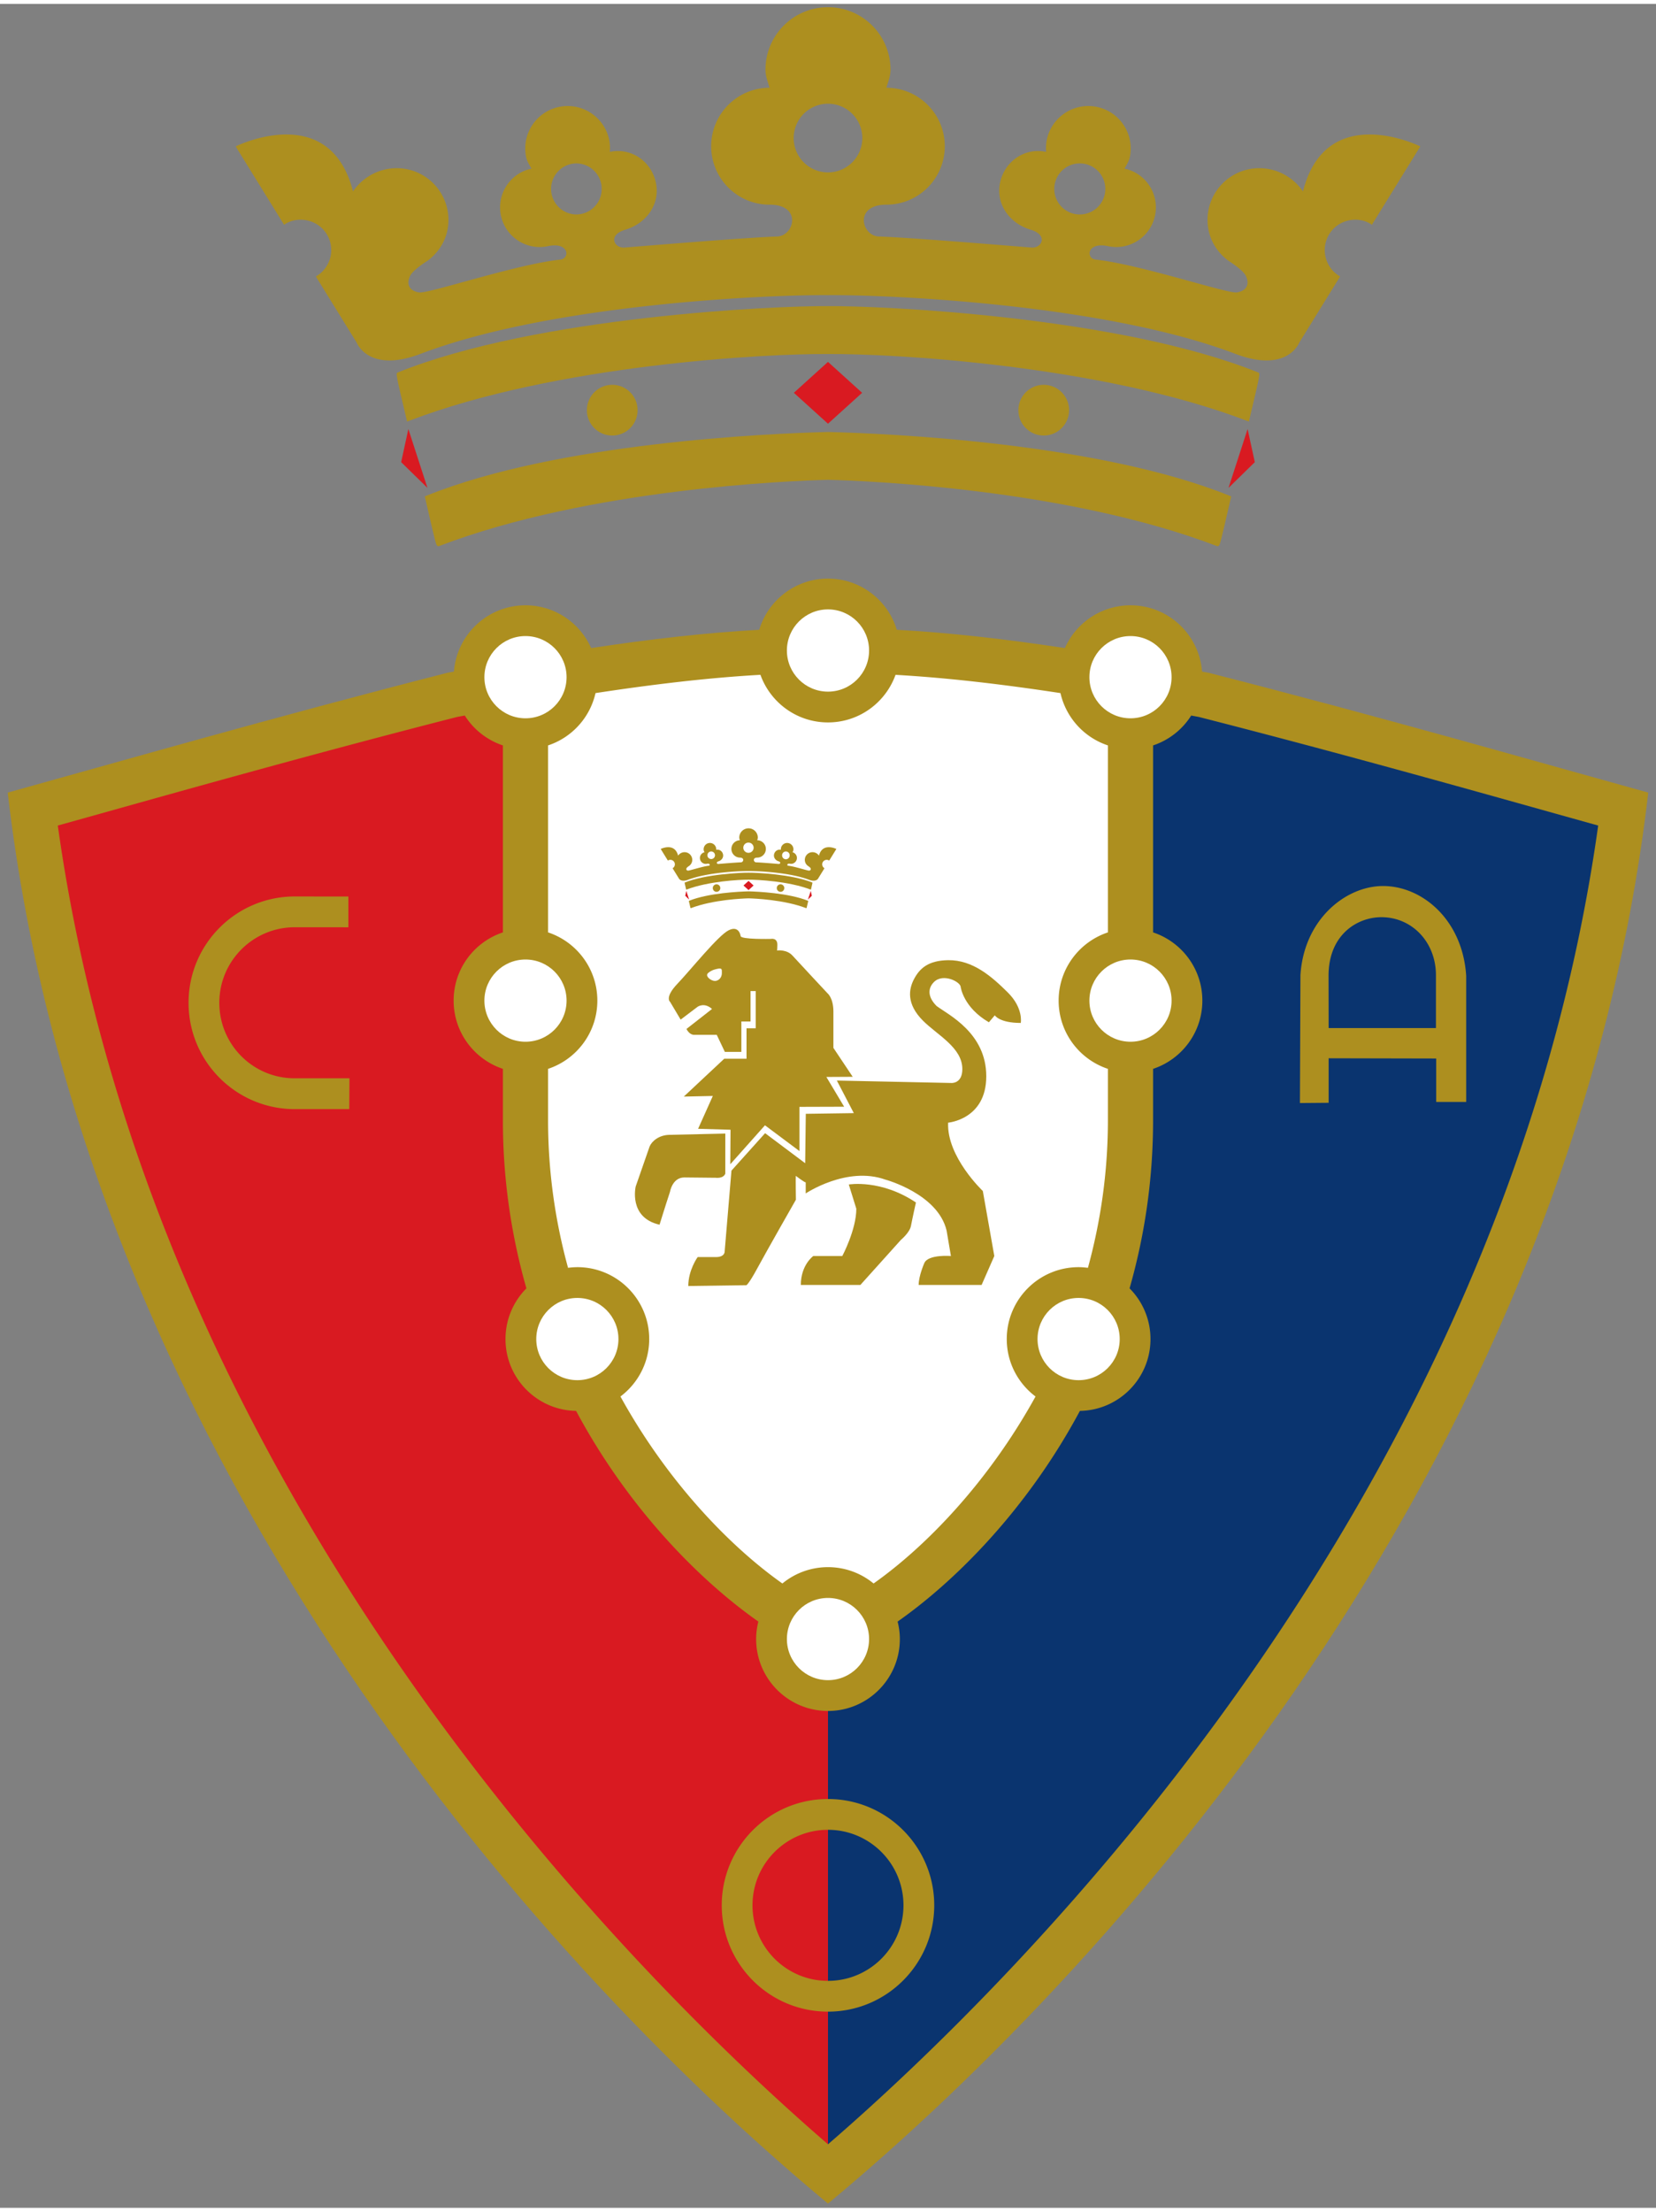<svg xmlns="http://www.w3.org/2000/svg" width="107.46" height="143.42" viewBox="0 0 427.049 567.943"><rect x="0" y="0" width="427.049" height="567.943" fill="#808080" stroke="none"/><path fill="#ad8f1f" d="M311.682 172.372c-.573-.107-1.124-.204-1.693-.31-.739-9.56-8.71-17.088-18.458-17.088-7.56 0-14.05 4.533-16.93 11.025-15.247-2.31-29.675-3.963-43.339-4.715-2.297-7.626-9.365-13.186-17.74-13.186s-15.445 5.56-17.739 13.186c-13.664.752-28.093 2.406-43.336 4.715-2.88-6.492-9.373-11.025-16.933-11.025-9.747 0-17.717 7.529-18.457 17.086-.57.107-1.123.204-1.696.31-44.869 11.456-86.34 23.399-113.375 30.878 19.562 167.998 133.12 298.469 211.535 363.604 78.416-65.135 191.973-195.606 211.535-363.604-27.035-7.48-68.506-19.422-113.374-30.876"/><path fill="#0a346f" d="M401.496 208.765c-25.792-7.226-57.87-16.211-92.327-25.012-.657-.124-1.325-.242-1.984-.364a18.55 18.55 0 0 1-9.83 7.697v48.183c7.377 2.442 12.707 9.385 12.707 17.584s-5.329 15.14-12.707 17.582v13.237c0 15.618-2.273 30.079-6.06 43.33a18.47 18.47 0 0 1 5.391 13.066c0 10.124-8.122 18.337-18.203 18.513-13.602 25.368-32.104 43.842-47.007 54.285.361 1.445.575 2.95.575 4.508 0 10.233-8.295 18.529-18.529 18.529v111.669c49.072-42.38 174.284-165.99 198.616-339.837z"/><path fill="#d91a21" d="M194.992 421.373c0-1.558.213-3.062.574-4.508-14.904-10.443-33.404-28.917-47.004-54.285-10.083-.176-18.205-8.39-18.205-18.513 0-5.1 2.062-9.715 5.393-13.065a157 157 0 0 1-6.06-43.33v-13.238c-7.378-2.443-12.707-9.385-12.707-17.582 0-8.2 5.33-15.141 12.706-17.584v-48.183a18.56 18.56 0 0 1-9.83-7.697c-.66.122-1.328.24-1.986.364-34.455 8.8-66.534 17.786-92.327 25.012l-10.64 2.97C39.237 385.582 164.45 509.192 213.521 551.572v-111.67c-10.234 0-18.529-8.296-18.529-18.53z"/><path fill="#fff" d="M141.336 191.085v48.183c7.378 2.443 12.706 9.385 12.706 17.584 0 8.197-5.328 15.139-12.706 17.582v13.238c0 13.535 1.92 26.249 5.152 38.037a19 19 0 0 1 2.398-.172c10.233 0 18.531 8.296 18.531 18.53 0 6.058-2.92 11.422-7.418 14.802 12.24 22.173 28.38 38.747 41.762 48.186a18.45 18.45 0 0 1 11.76-4.211 18.45 18.45 0 0 1 11.756 4.209c13.382-9.438 29.525-26.011 41.767-48.184-4.498-3.38-7.42-8.744-7.42-14.802 0-10.234 8.298-18.53 18.531-18.53.815 0 1.612.07 2.4.172 3.23-11.79 5.151-24.503 5.151-38.038v-13.237c-7.376-2.443-12.705-9.385-12.705-17.582s5.33-15.14 12.705-17.584v-48.183a18.55 18.55 0 0 1-12.234-13.481c-14.452-2.2-28.8-3.93-42.533-4.707-2.57 7.146-9.388 12.263-17.418 12.263-8.034 0-14.853-5.123-17.422-12.271-13.696.773-28.05 2.508-42.527 4.713a18.54 18.54 0 0 1-12.236 13.483"/><path fill="#ad8f1f" d="M172.578 291.442c-2.68.06-4.518 1.668-5.063 3.019l-3.577 10.276s-1.94 8.035 6.148 9.859c0 0 1.417-4.62 2.696-8.487 0 0 .604-3.69 3.69-3.69l8.09.083s1.927.287 2.477-1.051l.006-10.34c.001-.002-11.52.268-14.467.33zm87.312-36.694c-4.084-4.043-9.002-8.412-15.386-8.317-5.087.075-7.318 2.075-8.785 4.852-1.362 2.57-2.062 6.38 2.298 10.739 3.748 3.748 10.15 6.929 10.15 12.474 0 3.81-2.825 3.58-2.825 3.58l-29.532-.626 4.372 8.394-12.382.178-.16 12.732-10.334-7.743-8.678 9.652-1.75 20.799s.132 1.479-2.28 1.479h-4.687s-2.414 3.312-2.414 7.453l15.004-.21s.657-.414 2.678-4.141c2.711-5 10.066-17.88 10.066-17.88s-.079-5.876-.019-6.155c0 0 2.148 1.648 2.553 1.69v2.839s10.62-7.124 20.542-3.561c0 0 13.532 3.627 15.788 13.127l1.113 6.56s-5.836-.483-6.854 1.81c0 0-1.463 3.287-1.463 5.653h16.23l3.278-7.461-2.962-16.755s-9.342-8.815-8.948-17.612c0 0 9.837-.808 9.837-11.952s-9.71-15.81-12.809-18.106c-2.4-2.401-2.23-4.632-.685-6.176 2.382-2.382 6.9-.028 6.9 1.299 0 0 .683 5.254 7.274 9.067l1.518-1.792s1.151 1.963 6.698 1.963c.002-.001.733-3.811-3.347-7.853z"/><path fill="#ad8f1f" d="m218.887 304.235 1.942 6.249c0 5.392-3.615 12.178-3.615 12.178h-7.483s-3.213 2.284-3.213 7.46h15.353l10.446-11.604s2.257-1.868 2.59-3.573c.484-2.5 1.294-6.07 1.294-6.07-9.063-6.07-17.314-4.64-17.314-4.64m1.009-27.752-4.979-7.453v-9.341c0-3.552-1.524-4.737-1.524-4.737s-7.508-8.03-9.032-9.712c-1.41-1.557-3.67-1.352-3.996-1.313.047-.09.102-.415.102-1.488 0-1.868-1.69-1.493-1.69-1.493s-7.788.186-7.788-.748c0 0-.339-2.802-3.046-1.493-2.708 1.304-9.878 10.27-13.264 13.82-3.385 3.549-1.86 4.669-1.86 4.669l2.707 4.55 4.378-3.311s1.723-1.23 3.712.57l-6.586 5.146c.845 1.68 2.051 1.518 2.051 1.518h5.755l2.092 4.399h4.254v-7.844h2.368v-7.831h1.332v9.593h-2.369v7.847h-5.754l-10.423 9.749 7.49-.163-3.799 8.46 8.362.246-.062 8.892 8.944-10.036 8.887 6.638v-11.39l11.53-.036-4.585-7.67z"/><path fill="#fff" d="M184.295 248.83c-.956.272-1.58.802-1.742.965-.776.776.805 1.985 1.8 1.985.992 0 1.798-.888 1.798-1.985.001-1.097.18-1.535-1.856-.964z"/><path fill="#d91a21" d="m194.338 227.183-1.305-1.182-1.306 1.182 1.306 1.182z"/><circle cx="201.284" cy="227.847" r=".97" fill="#ad8f1f"/><circle cx="184.782" cy="227.847" r=".97" fill="#ad8f1f"/><path fill="#d91a21" d="m208.349 230.816.73-2.246.276 1.263zm-30.635 0-.73-2.246-.276 1.263z"/><path fill="#ad8f1f" d="M193.036 228.693c-2.335.06-10.33.415-15.346 2.435l-.06.024.014.063c.41 1.779.418 1.783.461 1.804l.03.015.031-.012c5.755-2.195 13.391-2.49 14.868-2.527 1.476.037 9.11.332 14.866 2.527l.03.01.03-.013c.044-.021.05-.024.46-1.805l.014-.063-.06-.024c-5.013-2.02-13.007-2.374-15.338-2.434m16.44-2.275c-5.34-2.15-14.469-2.55-16.443-2.532-1.972-.017-11.103.382-16.444 2.533-.07.03-.07.03.34 1.762l.02.084.08-.031c5.595-2.136 13.631-2.566 16.005-2.548h.002c2.374-.018 10.41.412 16.001 2.548l.081.03.02-.083c.41-1.734.41-1.734.338-1.763"/><path fill="#ad8f1f" d="M211.198 219.488a2.03 2.03 0 0 0-1.67-.888 1.977 1.977 0 0 0-1.98 1.978c0 .65.313 1.197.796 1.555 0 0 .554.345.668.576.167.347.011.583-.342.64s-3.7-1.073-5.394-1.254c-.387-.038-.35-.688.468-.515a1.516 1.516 0 0 0 .629-2.963c.075-.133.167-.275.202-.431a1.624 1.624 0 0 0-1.248-1.926 1.626 1.626 0 0 0-1.924 1.25q-.047.238-.028.469c-.817-.175-1.586.356-1.76 1.176-.173.818.365 1.556 1.166 1.796.69.205.426.708.044.685-.275-.021-4.64-.39-5.874-.424-.644-.056-.918-1.216.316-1.216a2.234 2.234 0 0 0 2.231-2.236 2.233 2.233 0 0 0-2.23-2.233c.062-.217.158-.447.158-.685a2.392 2.392 0 0 0-4.784 0c0 .237.092.468.16.685a2.235 2.235 0 0 0 0 4.469c1.232 0 .957 1.16.313 1.216-1.235.035-5.599.403-5.875.424-.38.023-.644-.48.045-.685.802-.24 1.341-.978 1.167-1.796-.174-.82-.944-1.351-1.762-1.176a1.6 1.6 0 0 0-.026-.47 1.625 1.625 0 0 0-1.924-1.25 1.626 1.626 0 0 0-1.25 1.927c.034.156.128.298.203.43a1.516 1.516 0 0 0-1.167 1.797c.173.82.98 1.34 1.795 1.167.818-.172.854.478.468.515-1.694.18-5.04 1.31-5.394 1.255-.353-.058-.51-.293-.34-.641.113-.23.667-.576.667-.576.483-.358.795-.905.795-1.555a1.977 1.977 0 0 0-1.979-1.978c-.689 0-1.306.352-1.67.888-.895-3.508-4.487-1.72-4.487-1.72l1.85 2.996c.42-.303 1.065-.254 1.464.145a1.16 1.16 0 0 1-.248 1.83l1.563 2.53s.453 1.183 2.442.426c5.04-1.917 13.351-2.261 15.58-2.243 2.23-.02 10.54.326 15.58 2.243 1.988.757 2.44-.426 2.44-.426l1.563-2.53a1.2 1.2 0 0 1-.247-.19 1.16 1.16 0 0 1 0-1.64c.398-.398 1.043-.447 1.463-.145l1.85-2.995c.001 0-3.59-1.79-4.483 1.719m-27.795.882a.977.977 0 1 1 .003-1.954.977.977 0 0 1-.003 1.954m9.63-1.61a1.313 1.313 0 1 1 0-2.625 1.313 1.313 0 0 1 0 2.626zm8.654.632a.975.975 0 1 1 1.95 0 .976.976 0 1 1-1.949 0z"/><path fill="#d91a21" d="m222.324 100.217-8.803-7.966-8.804 7.966 8.804 7.967z"/><circle cx="269.157" cy="104.695" r="6.538" fill="#ad8f1f"/><circle cx="157.885" cy="104.695" r="6.54" fill="#ad8f1f"/><path fill="#d91a21" d="m321.731 109.565-4.921 15.153 6.782-6.629zm-211.5 15.153-4.923-15.153-1.858 8.524z"/><g fill="#ad8f1f"><path d="M213.547 110.31c-15.755.404-69.684 2.779-103.523 16.41l-.48.193.116.505c2.771 12.058 2.8 12.072 3.158 12.246l.236.114.247-.093c38.72-14.771 90.257-16.79 100.231-17.044 9.97.255 61.49 2.273 100.212 17.044l.243.092.238-.112c.358-.171.386-.186 3.16-12.247l.116-.505-.48-.193c-33.844-13.631-87.758-16.007-103.474-16.41m110.919-15.333c-36.022-14.511-97.623-17.206-110.94-17.095-13.313-.111-74.927 2.584-110.935 17.088-.554.242-.555.244 2.23 11.986l.16.674.646-.247c37.814-14.424 91.924-17.293 107.898-17.16h.01c15.97-.133 70.065 2.736 107.878 17.16l.648.247.158-.674c2.786-11.743 2.786-11.743 2.247-11.98z"/><path d="M336.006 48.319c-2.457-3.605-6.62-5.985-11.27-5.985-7.364 0-13.338 5.97-13.338 13.338 0 4.374 2.105 8.066 5.356 10.497 0 0 3.745 2.322 4.51 3.882 1.14 2.327.08 3.917-2.305 4.302-2.382.384-24.946-7.23-36.373-8.457-2.608-.247-2.362-4.642 3.156-3.468 5.517 1.17 10.94-2.35 12.111-7.867 1.173-5.517-2.348-10.94-7.866-12.114.5-.906 1.134-1.852 1.361-2.916 1.257-5.91-2.516-11.715-8.422-12.972-5.909-1.253-11.715 2.518-12.973 8.424-.223 1.062-.256 2.124-.175 3.153-5.517-1.17-10.708 2.413-11.882 7.93-1.172 5.518 2.46 10.507 7.865 12.114 4.656 1.384 2.874 4.784.31 4.61-1.863-.122-31.292-2.605-39.614-2.854-4.344-.373-6.2-8.198 2.12-8.198s15.063-6.745 15.063-15.064c0-8.32-6.742-15.064-15.064-15.064.443-1.462 1.07-3.021 1.07-4.625 0-8.911-7.216-16.133-16.126-16.133s-16.124 7.222-16.124 16.133c0 1.604.624 3.163 1.067 4.625-8.32 0-15.066 6.745-15.066 15.064s6.745 15.064 15.066 15.064c8.318 0 6.465 7.826 2.116 8.198-8.319.249-37.75 2.732-39.61 2.855-2.564.173-4.347-3.228.307-4.611 5.406-1.607 9.038-6.595 7.866-12.113s-6.364-9.1-11.88-7.931c.082-1.03.048-2.091-.176-3.153-1.257-5.906-7.064-9.677-12.972-8.424-5.907 1.257-9.679 7.064-8.423 12.972.227 1.064.861 2.01 1.36 2.916-5.517 1.174-9.038 6.596-7.865 12.114 1.172 5.517 6.594 9.038 12.112 7.867 5.517-1.174 5.763 3.22 3.155 3.468-11.426 1.228-33.99 8.84-36.374 8.457-2.382-.384-3.442-1.975-2.302-4.302.765-1.56 4.507-3.882 4.507-3.882 3.254-2.431 5.36-6.123 5.36-10.497 0-7.366-5.974-13.338-13.34-13.338-4.649 0-8.813 2.38-11.27 5.985-6.029-23.65-30.256-11.594-30.256-11.594l12.48 20.195c2.826-2.028 7.184-1.702 9.867.98a7.825 7.825 0 0 1-1.67 12.338l10.537 17.064s3.058 7.98 16.471 2.876c33.98-12.936 90.034-15.25 105.063-15.127 15.027-.124 71.07 2.19 105.05 15.127 13.413 5.105 16.471-2.876 16.471-2.876l10.54-17.064a7.827 7.827 0 0 1-1.672-12.337c2.682-2.683 7.04-3.01 9.867-.981l12.48-20.195s-24.226-12.054-30.256 11.594m-187.422 5.944a6.583 6.583 0 0 1 0-13.164 6.582 6.582 0 1 1 0 13.164m64.937-10.844a8.848 8.848 0 1 1 0-17.696c4.886 0 8.85 3.962 8.85 8.848s-3.964 8.848-8.85 8.848m58.355 4.262a6.584 6.584 0 0 1 6.582-6.582 6.582 6.582 0 1 1-6.582 6.582M56.558 257.409c0-10.751 8.714-19.466 19.465-19.466l13.814.012v-7.928l-13.814-.017c-15.132 0-27.397 12.267-27.397 27.399 0 15.13 12.26 27.404 27.391 27.404h14.055l.05-7.948h-14.15c-10.75 0-19.414-8.706-19.414-19.456m300.102-30.091c-9.596 0-20.398 8.557-21.302 22.964l-.135 32.962 7.406-.063v-11.475l27.738.06v11.2h7.733v-32.475c-.9-14.405-11.284-23.173-21.44-23.173m13.638 36.607H342.63l-.023-13.54c.023-10.657 7.582-15.161 13.9-15.033 7.844.159 13.792 6.603 13.792 14.929zM213.521 462.594c-15.133 0-27.398 12.267-27.398 27.398s12.265 27.397 27.398 27.397c15.13 0 27.398-12.265 27.398-27.397s-12.268-27.398-27.398-27.398m0 46.862c-10.75 0-19.465-8.712-19.465-19.463 0-10.75 8.715-19.465 19.465-19.465s19.465 8.715 19.465 19.465-8.715 19.463-19.465 19.463"/></g><g fill="#fff"><circle cx="213.521" cy="421.373" r="10.595"/><circle cx="291.531" cy="256.851" r="10.596"/><circle cx="135.513" cy="256.852" r="10.596"/><circle cx="148.888" cy="344.066" r="10.596"/><circle cx="291.531" cy="173.502" r="10.596"/><circle cx="135.513" cy="173.502" r="10.596"/><circle cx="213.521" cy="166.63" r="10.596"/><circle cx="278.155" cy="344.066" r="10.596"/></g></svg>